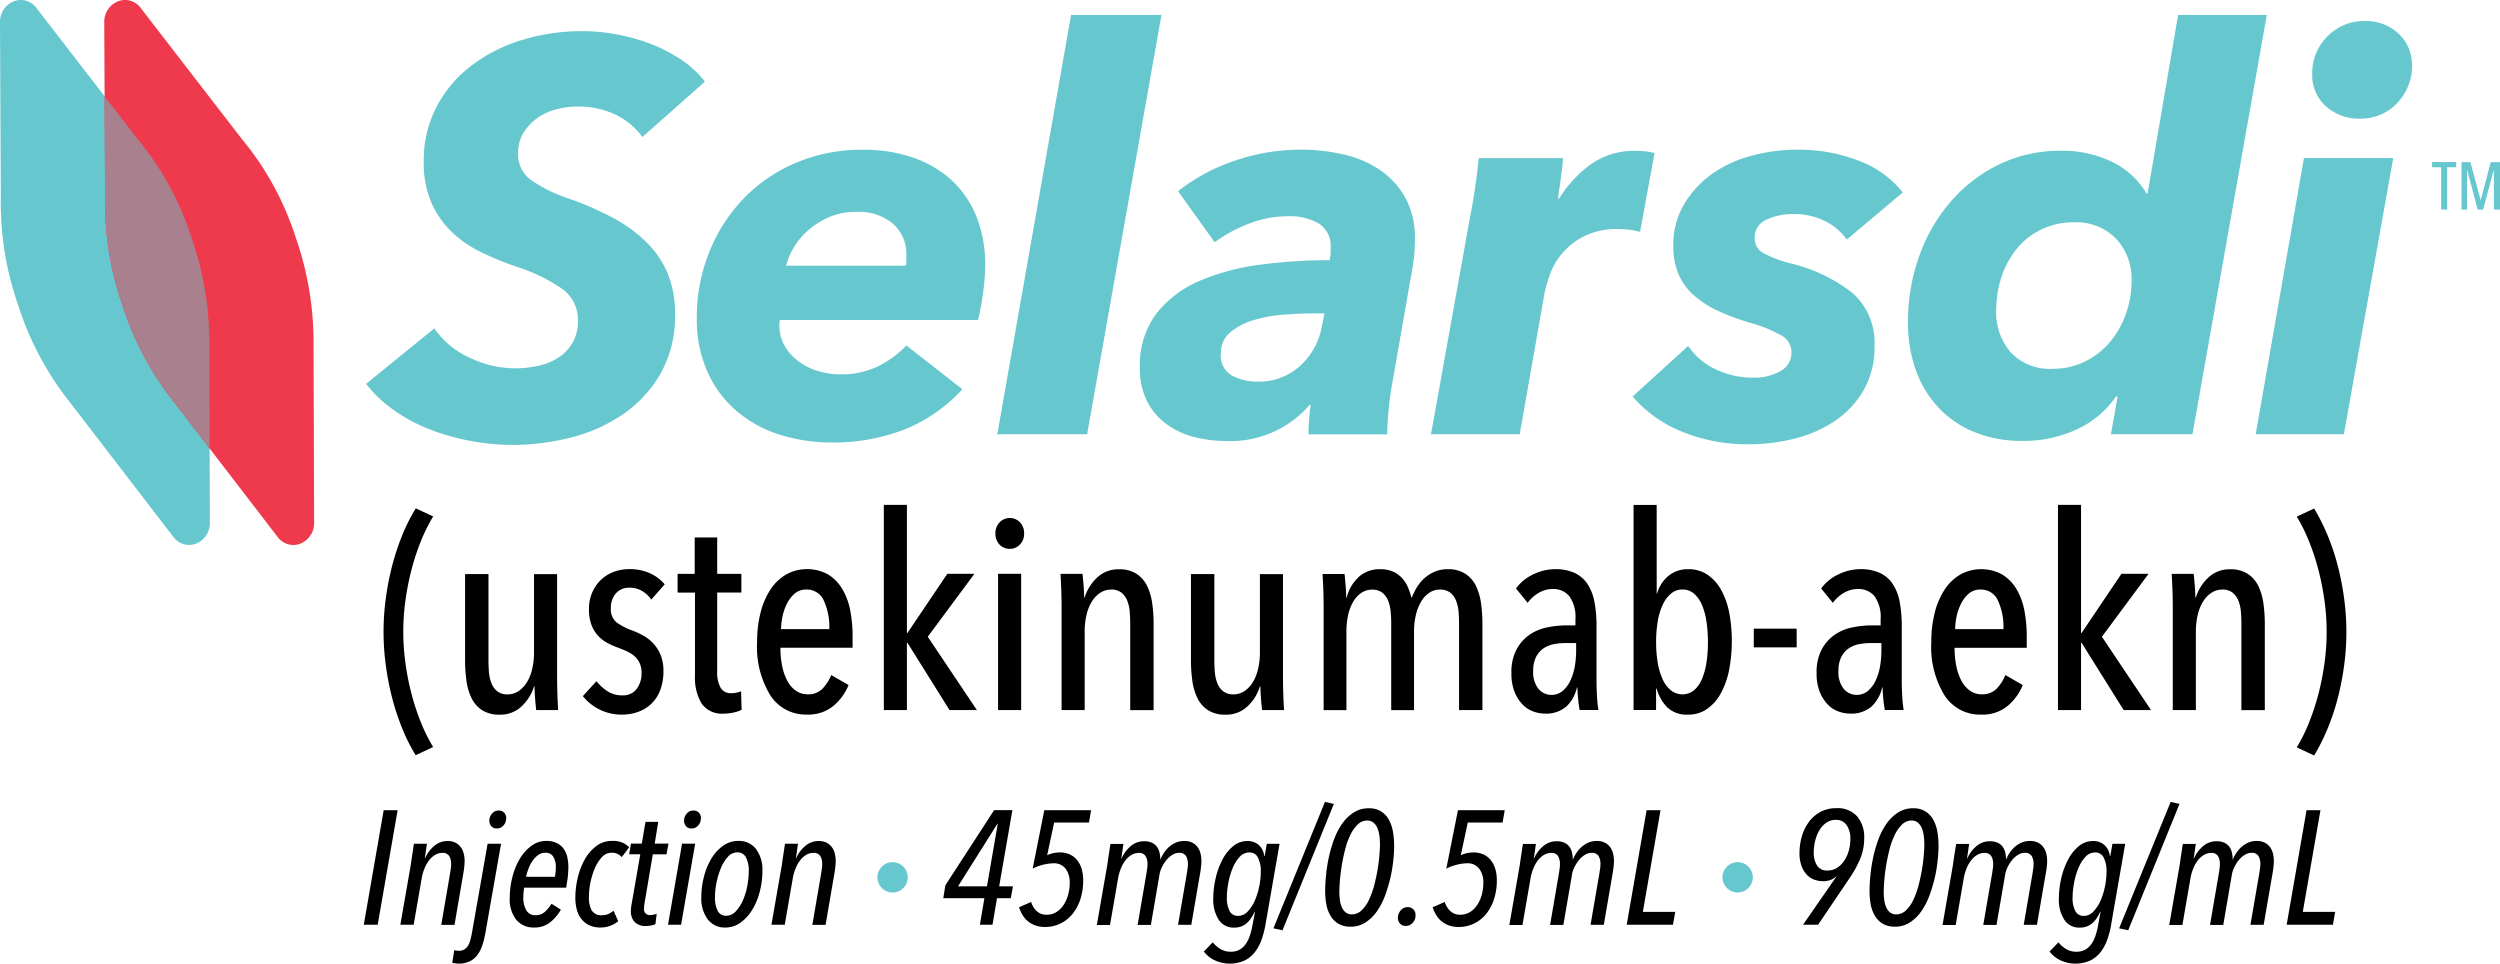 <svg xmlns="http://www.w3.org/2000/svg" width="271.758" height="104.747" viewBox="0 0 271.758 104.747">
  <g id="Selarsdi_Logo_TM_RGB" transform="translate(-18.01 -38.439)">
    <g id="Group_55777" data-name="Group 55777" transform="translate(18.01 38.439)">
      <path id="Path_74012" data-name="Path 74012" d="M40.783,83.124l-.026-8.145a34.649,34.649,0,0,0-1.967-10.814,31.969,31.969,0,0,0-5.833-10.623l-3.515-4.558h0l-7.469-9.678a2.113,2.113,0,0,0-2.488-.717,2.39,2.39,0,0,0-1.476,2.276l.057,12.027h0L18.1,59.8a33.845,33.845,0,0,0,1.869,11.769,33.3,33.3,0,0,0,4.909,9.652l4.563,5.936h0l7.417,9.652a2.12,2.12,0,0,0,2.488.717,2.4,2.4,0,0,0,1.476-2.276l-.036-12.135" transform="translate(-18.01 -38.439)" fill="#66c8ce"/>
      <path id="Path_74013" data-name="Path 74013" d="M62.743,83.124l-.026-8.145a34.649,34.649,0,0,0-1.967-10.814,31.969,31.969,0,0,0-5.833-10.623L51.4,48.985h0l-7.469-9.678a2.113,2.113,0,0,0-2.488-.717,2.39,2.39,0,0,0-1.476,2.276l.057,12.027h0l.031,6.912a33.845,33.845,0,0,0,1.869,11.769,33.3,33.3,0,0,0,4.909,9.652L51.4,87.161h0l7.417,9.652a2.12,2.12,0,0,0,2.488.717,2.4,2.4,0,0,0,1.476-2.276l-.036-12.135" transform="translate(-28.635 -38.439)" fill="#ee3a4c"/>
      <path id="Path_74014" data-name="Path 74014" d="M51.452,97.009l-.01-4.073h0l-.026-8.145A34.649,34.649,0,0,0,49.45,73.978a31.969,31.969,0,0,0-5.833-10.623L40.1,58.8h0l-.062-.077.021,3.985h0l.031,6.912A33.845,33.845,0,0,0,41.96,81.385a33.3,33.3,0,0,0,4.909,9.652l4.563,5.936h0l.026.031Z" transform="translate(-28.669 -48.251)" fill="#a9808d"/>
    </g>
    <g id="Group_55780" data-name="Group 55780" transform="translate(57.807 40.06)">
      <g id="Group_55778" data-name="Group 55778" transform="translate(0 0)">
        <path id="Path_74015" data-name="Path 74015" d="M125.146,56.515a7.818,7.818,0,0,0-3.014-2.472,9.455,9.455,0,0,0-4.042-.841,9.175,9.175,0,0,0-2.173.274,6.218,6.218,0,0,0-2.08.9,5.653,5.653,0,0,0-1.569,1.6,4.185,4.185,0,0,0-.635,2.354,3.378,3.378,0,0,0,1.414,2.865A15.391,15.391,0,0,0,117,63.158,33.853,33.853,0,0,1,121.94,65.3a15.606,15.606,0,0,1,3.675,2.684,10.382,10.382,0,0,1,2.292,3.407,11.236,11.236,0,0,1,.785,4.31,12.75,12.75,0,0,1-1.595,6.571,13.588,13.588,0,0,1-4.129,4.429,17.568,17.568,0,0,1-5.668,2.5,25.593,25.593,0,0,1-6.21.785,25.367,25.367,0,0,1-8.986-1.657,18,18,0,0,1-3.918-2.08,13.977,13.977,0,0,1-3.076-2.9l7.417-6.029a9.1,9.1,0,0,0,3.737,3.133,11.281,11.281,0,0,0,5,1.208,11.584,11.584,0,0,0,2.56-.274,6.436,6.436,0,0,0,2.2-.9,4.827,4.827,0,0,0,1.538-1.626,4.7,4.7,0,0,0,.573-2.38,4.114,4.114,0,0,0-1.807-3.525,18.83,18.83,0,0,0-4.821-2.323,33.691,33.691,0,0,1-3.949-1.626,12.276,12.276,0,0,1-3.2-2.23,10.085,10.085,0,0,1-2.168-3.164,10.909,10.909,0,0,1-.816-4.429,12.632,12.632,0,0,1,1.358-5.879,13.428,13.428,0,0,1,3.706-4.46,17.433,17.433,0,0,1,5.487-2.834,22.075,22.075,0,0,1,6.69-1,20.473,20.473,0,0,1,3.8.361,20.943,20.943,0,0,1,3.706,1.053,16.686,16.686,0,0,1,3.288,1.719,10.869,10.869,0,0,1,2.534,2.354l-6.813,6.029Z" transform="translate(-95.11 -43.244)" fill="#66c8ce"/>
        <path id="Path_74016" data-name="Path 74016" d="M173.788,88.485a2.175,2.175,0,0,0-.062.542,4.434,4.434,0,0,0,.573,2.261,5.476,5.476,0,0,0,1.507,1.688,6.805,6.805,0,0,0,2.111,1.053,8.224,8.224,0,0,0,2.441.361,9.126,9.126,0,0,0,4.042-.847,10.815,10.815,0,0,0,3.133-2.292l6.091,4.764a17.282,17.282,0,0,1-6.452,4.429,21.342,21.342,0,0,1-7.655,1.358,18.8,18.8,0,0,1-5.817-.872,13.39,13.39,0,0,1-4.671-2.591A12.071,12.071,0,0,1,165.9,94.09,13.9,13.9,0,0,1,164.75,88.3a19.023,19.023,0,0,1,1.358-7.206,18.011,18.011,0,0,1,3.737-5.817,17.191,17.191,0,0,1,5.7-3.887,18.361,18.361,0,0,1,7.293-1.414,16.422,16.422,0,0,1,5.394.847,11.932,11.932,0,0,1,4.191,2.441,10.819,10.819,0,0,1,2.715,3.949,14.271,14.271,0,0,1,.965,5.425,22.753,22.753,0,0,1-.212,2.741,26.248,26.248,0,0,1-.573,3.107H173.793Zm13.684-5.91a3,3,0,0,0,.062-.6v-.6a4.362,4.362,0,0,0-1.414-3.314,5.743,5.743,0,0,0-4.067-1.327,7.145,7.145,0,0,0-2.921.573,8.85,8.85,0,0,0-2.261,1.414,7.617,7.617,0,0,0-1.569,1.869,7.534,7.534,0,0,0-.846,1.987h13.023Z" transform="translate(-128.804 -55.321)" fill="#66c8ce"/>
        <path id="Path_74017" data-name="Path 74017" d="M228.04,87.168l8.016-45.578h9.828l-8.078,45.578Z" transform="translate(-159.426 -41.585)" fill="#66c8ce"/>
        <path id="Path_74018" data-name="Path 74018" d="M287.967,79.674c0,.563-.031,1.167-.088,1.807a17.712,17.712,0,0,1-.274,1.869l-2.049,11.7q-.3,1.572-.454,3.2c-.1,1.084-.15,1.972-.15,2.653h-8.558c0-.444.021-.955.062-1.538s.1-1.136.181-1.657h-.119a11.358,11.358,0,0,1-9.162,3.918,13.877,13.877,0,0,1-3.226-.392,8.856,8.856,0,0,1-3.014-1.327,7.086,7.086,0,0,1-2.2-2.472,7.745,7.745,0,0,1-.847-3.768,9.275,9.275,0,0,1,1.807-5.91,11.918,11.918,0,0,1,4.733-3.556,24.7,24.7,0,0,1,6.633-1.75,57.943,57.943,0,0,1,7.443-.48,3.968,3.968,0,0,0,.119-.847v-.542a2.847,2.847,0,0,0-1.234-2.56A6.291,6.291,0,0,0,274.1,77.2a11.676,11.676,0,0,0-4.129.785A15.143,15.143,0,0,0,266.2,80.03l-3.98-5.549a20.026,20.026,0,0,1,6.24-3.345,21.914,21.914,0,0,1,6.963-1.177,20.6,20.6,0,0,1,5,.573,11.263,11.263,0,0,1,3.949,1.781A8.77,8.77,0,0,1,287,75.328a9.152,9.152,0,0,1,.965,4.341ZM277.3,87.752q-1.812,0-3.675.15a14.48,14.48,0,0,0-3.345.635,6.856,6.856,0,0,0-2.441,1.327,2.812,2.812,0,0,0-.965,2.23,2.484,2.484,0,0,0,1.234,2.442,5.92,5.92,0,0,0,2.741.635,6.592,6.592,0,0,0,4.64-1.719,7.535,7.535,0,0,0,2.349-4.248l.3-1.445h-.841Z" transform="translate(-173.955 -55.311)" fill="#66c8ce"/>
        <path id="Path_74019" data-name="Path 74019" d="M333.3,75.392a13.2,13.2,0,0,1,3.469-3.737,8.1,8.1,0,0,1,4.852-1.445,10.373,10.373,0,0,1,1.115.062,4.834,4.834,0,0,1,.934.181L342.1,79.016a8.211,8.211,0,0,0-1.265-.243,11.251,11.251,0,0,0-1.146-.062,7.923,7.923,0,0,0-3.556.723,7.633,7.633,0,0,0-2.38,1.781,7.239,7.239,0,0,0-1.388,2.261,14.623,14.623,0,0,0-.635,2.111l-2.715,15.433H319.37l4.279-23.811q.24-1.146.511-2.952c.181-1.2.31-2.292.392-3.257h9.162c0,.2-.021.49-.062.872s-.093.785-.15,1.208-.119.847-.181,1.265-.108.774-.15,1.053h.119Z" transform="translate(-203.614 -55.432)" fill="#66c8ce"/>
        <path id="Path_74020" data-name="Path 74020" d="M367.9,91.309a7.258,7.258,0,0,0,3.045,2.56,9.185,9.185,0,0,0,3.887.872,5.773,5.773,0,0,0,3.1-.723,2.229,2.229,0,0,0,1.177-1.987,2.041,2.041,0,0,0-1.084-1.869,14.917,14.917,0,0,0-3.2-1.327,24.022,24.022,0,0,1-3.706-1.358,10.589,10.589,0,0,1-2.684-1.75,6.478,6.478,0,0,1-1.626-2.292,7.848,7.848,0,0,1-.542-3.045,8.656,8.656,0,0,1,1.115-4.4,10.8,10.8,0,0,1,2.952-3.288,13.129,13.129,0,0,1,4.31-2.049,19.207,19.207,0,0,1,5.182-.692,17.965,17.965,0,0,1,6.54,1.177,11.122,11.122,0,0,1,4.852,3.469l-6.091,5.126a6.431,6.431,0,0,0-2.323-1.987,7.452,7.452,0,0,0-3.525-.785,6.7,6.7,0,0,0-2.865.6,2.1,2.1,0,0,0-1.3,2.049,1.777,1.777,0,0,0,.965,1.6,12.532,12.532,0,0,0,2.952,1.115,17.621,17.621,0,0,1,6.664,3.164,7.2,7.2,0,0,1,2.442,5.879,9.241,9.241,0,0,1-1.177,4.733,10.068,10.068,0,0,1-3.076,3.314,13.715,13.715,0,0,1-4.341,1.93,19.69,19.69,0,0,1-4.976.635,18.8,18.8,0,0,1-7.417-1.388,14.006,14.006,0,0,1-5.306-3.8l6.029-5.487Z" transform="translate(-224.172 -55.311)" fill="#66c8ce"/>
        <path id="Path_74021" data-name="Path 74021" d="M449.185,41.585h9.647l-8.078,45.578h-8.863l.723-4.1h-.181a10.438,10.438,0,0,1-4.222,3.556,13.652,13.652,0,0,1-5.967,1.265,13.407,13.407,0,0,1-5.213-.965,11,11,0,0,1-3.918-2.684,11.758,11.758,0,0,1-2.442-4.067,15.243,15.243,0,0,1-.841-5.182,20.994,20.994,0,0,1,1.234-7.237,18.592,18.592,0,0,1,3.438-5.91,16.322,16.322,0,0,1,5.244-4.011,15.033,15.033,0,0,1,6.664-1.476,12.218,12.218,0,0,1,5.729,1.265,8.7,8.7,0,0,1,3.618,3.376h.119L449.19,41.58ZM429.41,73.717a6.652,6.652,0,0,0,1.569,4.522,5.8,5.8,0,0,0,4.64,1.807A7.715,7.715,0,0,0,439,79.291a8.339,8.339,0,0,0,2.715-2.08,9.717,9.717,0,0,0,1.781-3.076,10.682,10.682,0,0,0,.635-3.675,6.351,6.351,0,0,0-1.688-4.553,6.014,6.014,0,0,0-4.584-1.781,7.976,7.976,0,0,0-3.494.754,7.818,7.818,0,0,0-2.653,2.049,9.579,9.579,0,0,0-1.688,3.045,11.369,11.369,0,0,0-.6,3.737Z" transform="translate(-252.22 -41.58)" fill="#66c8ce"/>
        <path id="Path_74022" data-name="Path 74022" d="M493.05,87.787l5.244-30.02H508l-5.363,30.02Zm17-40.091a5.739,5.739,0,0,1-.423,2.23,5.943,5.943,0,0,1-1.177,1.838,5.263,5.263,0,0,1-1.781,1.265,5.5,5.5,0,0,1-2.23.454,5.361,5.361,0,0,1-3.768-1.358,4.492,4.492,0,0,1-1.476-3.469,5.607,5.607,0,0,1,1.657-4.129,5.533,5.533,0,0,1,4.068-1.657,5.09,5.09,0,0,1,3.675,1.388,4.564,4.564,0,0,1,1.445,3.438Z" transform="translate(-287.646 -42.204)" fill="#66c8ce"/>
      </g>
      <g id="Group_55779" data-name="Group 55779" transform="translate(224.58 15.996)">
        <path id="Path_74023" data-name="Path 74023" d="M531.841,73.133v4.6h-.656v-4.6H530.2V72.57h2.622v.563h-.986Z" transform="translate(-530.2 -72.57)" fill="#66c8ce"/>
        <path id="Path_74024" data-name="Path 74024" d="M539.91,77.742V73.468h-.021l-1.151,4.274h-.588l-1.135-4.274h-.021v4.274h-.6V72.58h.965l1.1,4.1h.031l1.079-4.1h1.006v5.162h-.656Z" transform="translate(-533.195 -72.575)" fill="#66c8ce"/>
      </g>
    </g>
    <g id="Group_55785" data-name="Group 55785" transform="translate(57.554 93.319)">
      <g id="Group_55781" data-name="Group 55781" transform="translate(2.147 0)">
        <path id="Path_74025" data-name="Path 74025" d="M102.285,172.341a19.081,19.081,0,0,1-1.5-2.994,26.23,26.23,0,0,1-1.089-3.334,29.319,29.319,0,0,1-.676-3.525,26.983,26.983,0,0,1,0-7.144,29.518,29.518,0,0,1,.676-3.525,27.074,27.074,0,0,1,1.089-3.335,20.014,20.014,0,0,1,1.5-2.994l1.889.883a18.931,18.931,0,0,0-1.373,2.787,25.123,25.123,0,0,0-1.017,3.143,29.382,29.382,0,0,0-.635,3.3,24.693,24.693,0,0,0,0,6.607,28.063,28.063,0,0,0,.635,3.3,25.4,25.4,0,0,0,1.017,3.143,18.926,18.926,0,0,0,1.373,2.787l-1.889.883Z" transform="translate(-98.78 -145.113)"/>
        <path id="Path_74026" data-name="Path 74026" d="M118.495,159.34v9.441c0,.413.021.836.057,1.27a4.175,4.175,0,0,0,.279,1.182,2.064,2.064,0,0,0,.635.857,1.763,1.763,0,0,0,1.12.325,2.1,2.1,0,0,0,1.151-.341,2.969,2.969,0,0,0,.914-.945,4.786,4.786,0,0,0,.588-1.445,7.659,7.659,0,0,0,.206-1.843v-8.5h2.509v11.062c0,.588.01,1.223.031,1.894s.046,1.28.088,1.822h-2.39c-.057-.49-.1-.981-.134-1.476s-.046-.857-.046-1.089h-.057a4.92,4.92,0,0,1-1.373,2.183,3.333,3.333,0,0,1-2.343.883,3.43,3.43,0,0,1-1.946-.5,3.29,3.29,0,0,1-1.136-1.311,6.3,6.3,0,0,1-.547-1.879,15.649,15.649,0,0,1-.15-2.152v-9.441h2.54Z" transform="translate(-107.087 -151.814)"/>
        <path id="Path_74027" data-name="Path 74027" d="M148.193,161.609a3.267,3.267,0,0,0-.986-.929,2.68,2.68,0,0,0-1.43-.366,1.877,1.877,0,0,0-1.414.6,2.323,2.323,0,0,0-.563,1.636,1.83,1.83,0,0,0,.573,1.5,6.318,6.318,0,0,0,1.755.914,10.067,10.067,0,0,1,1.223.573,4.288,4.288,0,0,1,1.089.872,4.187,4.187,0,0,1,.779,1.254,4.563,4.563,0,0,1,.294,1.724,5.616,5.616,0,0,1-.341,2.034A3.936,3.936,0,0,1,146.8,173.8a5.1,5.1,0,0,1-1.8.31,5.315,5.315,0,0,1-2.421-.547,5.4,5.4,0,0,1-1.827-1.461l1.476-1.621a5.362,5.362,0,0,0,1.182,1.079,2.947,2.947,0,0,0,1.683.459,1.823,1.823,0,0,0,1.492-.676,2.757,2.757,0,0,0,.547-1.77,2.473,2.473,0,0,0-.206-1.063,2.273,2.273,0,0,0-.563-.754,3.494,3.494,0,0,0-.841-.532c-.325-.15-.676-.289-1.048-.428a8.759,8.759,0,0,1-1.1-.5,3.734,3.734,0,0,1-.986-.779,3.676,3.676,0,0,1-.707-1.182,4.791,4.791,0,0,1-.263-1.7,4.386,4.386,0,0,1,.341-1.77,4.247,4.247,0,0,1,.929-1.373,4.091,4.091,0,0,1,1.389-.883,4.672,4.672,0,0,1,1.709-.31,5.283,5.283,0,0,1,2.287.459,4.629,4.629,0,0,1,1.579,1.192L148.2,161.6Z" transform="translate(-119.086 -151.311)"/>
        <path id="Path_74028" data-name="Path 74028" d="M166.816,170.656a4.973,4.973,0,0,1-1.063.119,2.7,2.7,0,0,1-2.431-1.089,5.482,5.482,0,0,1-.723-3.04v-9.028H160.71v-2.034h1.858V151.63h2.447v3.954h2.627v2.034h-2.627v8.5a3.5,3.5,0,0,0,.382,1.868,1.29,1.29,0,0,0,1.151.573,2.793,2.793,0,0,0,.563-.062,2.951,2.951,0,0,0,.5-.145l.057,2.008a3.227,3.227,0,0,1-.857.294Z" transform="translate(-128.744 -148.084)"/>
        <path id="Path_74029" data-name="Path 74029" d="M179.994,166.868a9.618,9.618,0,0,0,.191,1.987,5.828,5.828,0,0,0,.563,1.6,3.046,3.046,0,0,0,.929,1.068,2.219,2.219,0,0,0,1.3.387,2.111,2.111,0,0,0,1.595-.619,4.763,4.763,0,0,0,.945-1.476L187.4,170.9a5.8,5.8,0,0,1-1.7,2.312,4.3,4.3,0,0,1-2.818.9,4.576,4.576,0,0,1-3.98-2.08,10.037,10.037,0,0,1-1.445-5.8,12.842,12.842,0,0,1,.382-3.231,8.141,8.141,0,0,1,1.089-2.509,5.152,5.152,0,0,1,1.709-1.621,4.735,4.735,0,0,1,4.516,0,4.583,4.583,0,0,1,1.548,1.564,7.162,7.162,0,0,1,.872,2.328,14.519,14.519,0,0,1,.263,2.875v1.208h-7.846Zm5.311-2.039a6.881,6.881,0,0,0-.6-3.118,2,2,0,0,0-1.9-1.187,1.873,1.873,0,0,0-1.285.454,3.512,3.512,0,0,0-.841,1.115,5.618,5.618,0,0,0-.47,1.4,7.042,7.042,0,0,0-.15,1.332H185.3Z" transform="translate(-136.848 -151.316)"/>
        <path id="Path_74030" data-name="Path 74030" d="M211.279,167.069l-4.573-7.314h-.057v7.314H204.14v-22.3h2.509v13.921h.057l4.336-6.431h2.947l-5.074,6.844,5.337,7.965h-2.978Z" transform="translate(-149.756 -144.765)"/>
        <path id="Path_74031" data-name="Path 74031" d="M230.758,149.2a1.667,1.667,0,0,1-.459,1.208,1.483,1.483,0,0,1-1.1.47,1.5,1.5,0,0,1-1.12-.47,1.7,1.7,0,0,1-.444-1.208,1.671,1.671,0,0,1,.444-1.192,1.535,1.535,0,0,1,2.24,0A1.715,1.715,0,0,1,230.758,149.2Zm-2.834,19.2V153.59h2.509V168.4Z" transform="translate(-161.122 -146.095)"/>
        <path id="Path_74032" data-name="Path 74032" d="M248.927,173.624v-9.461c0-.413-.021-.836-.057-1.27a4.175,4.175,0,0,0-.279-1.182,2.065,2.065,0,0,0-.635-.857,1.763,1.763,0,0,0-1.12-.325,2.1,2.1,0,0,0-1.151.341,2.968,2.968,0,0,0-.914.945,4.688,4.688,0,0,0-.588,1.45,7.673,7.673,0,0,0-.206,1.848v8.517h-2.509V162.568q0-.883-.031-1.9c-.021-.676-.052-1.29-.088-1.843h2.39c.057.49.1.986.134,1.476s.046.857.046,1.089h.057a4.92,4.92,0,0,1,1.373-2.183,3.333,3.333,0,0,1,2.343-.883,3.406,3.406,0,0,1,1.93.5,3.332,3.332,0,0,1,1.151,1.327,6.42,6.42,0,0,1,.547,1.889,15.648,15.648,0,0,1,.15,2.152v9.441h-2.534Z" transform="translate(-167.76 -151.321)"/>
        <path id="Path_74033" data-name="Path 74033" d="M271.365,159.34v9.441c0,.413.021.836.057,1.27a4.176,4.176,0,0,0,.279,1.182,2.065,2.065,0,0,0,.635.857,1.763,1.763,0,0,0,1.12.325,2.1,2.1,0,0,0,1.151-.341,2.969,2.969,0,0,0,.914-.945,4.786,4.786,0,0,0,.588-1.445,7.657,7.657,0,0,0,.207-1.843v-8.5h2.508v11.062c0,.588.01,1.223.031,1.894s.046,1.28.088,1.822h-2.39c-.057-.49-.1-.981-.134-1.476s-.046-.857-.046-1.089h-.057a4.921,4.921,0,0,1-1.373,2.183,3.333,3.333,0,0,1-2.343.883,3.43,3.43,0,0,1-1.946-.5,3.29,3.29,0,0,1-1.136-1.311,6.3,6.3,0,0,1-.547-1.879,15.649,15.649,0,0,1-.15-2.152v-9.441h2.54Z" transform="translate(-181.051 -151.814)"/>
        <path id="Path_74034" data-name="Path 74034" d="M300.422,159.2a3.346,3.346,0,0,1,2.405-.883,3.292,3.292,0,0,1,1.373.263,3.041,3.041,0,0,1,.97.692,3.351,3.351,0,0,1,.635.976,7.727,7.727,0,0,1,.382,1.136h.057a7.435,7.435,0,0,1,.532-1.079,4.322,4.322,0,0,1,.81-.986,4.132,4.132,0,0,1,1.12-.723,3.516,3.516,0,0,1,1.43-.279,3.406,3.406,0,0,1,1.931.5,3.332,3.332,0,0,1,1.151,1.327,6.423,6.423,0,0,1,.547,1.889,15.648,15.648,0,0,1,.15,2.152v9.441h-2.54v-9.461c0-.413-.021-.836-.057-1.27a4.174,4.174,0,0,0-.279-1.182,2.065,2.065,0,0,0-.635-.857,1.773,1.773,0,0,0-1.12-.325,2.023,2.023,0,0,0-1.136.341,2.886,2.886,0,0,0-.883.945,5.1,5.1,0,0,0-.578,1.45,7.676,7.676,0,0,0-.206,1.848v8.517H304v-9.461q0-.619-.062-1.27a4.175,4.175,0,0,0-.279-1.182,2.066,2.066,0,0,0-.635-.857,1.764,1.764,0,0,0-1.12-.325,2.023,2.023,0,0,0-1.135.341,2.885,2.885,0,0,0-.883.945,4.806,4.806,0,0,0-.563,1.45,8.26,8.26,0,0,0-.191,1.848v8.517h-2.478V162.578q0-.883-.031-1.9c-.021-.676-.052-1.29-.088-1.843h2.39c.057.49.1.986.134,1.476s.046.857.046,1.089h.057a4.421,4.421,0,0,1,1.254-2.183Z" transform="translate(-194.462 -151.321)"/>
        <path id="Path_74035" data-name="Path 74035" d="M343.722,173.615c-.077-.454-.139-.9-.175-1.358s-.062-.816-.062-1.089h-.057a3.963,3.963,0,0,1-1.167,2.08,3.357,3.357,0,0,1-2.318.754,3.65,3.65,0,0,1-1.27-.237,3.046,3.046,0,0,1-1.166-.769,4.214,4.214,0,0,1-.857-1.358,5.351,5.351,0,0,1-.341-2.034,5.29,5.29,0,0,1,.573-2.612,4.563,4.563,0,0,1,1.445-1.595,5.248,5.248,0,0,1,1.93-.779,10.537,10.537,0,0,1,2.034-.206h.976v-.65a3.869,3.869,0,0,0-.666-2.524,2.222,2.222,0,0,0-1.786-.779,3,3,0,0,0-1.533.413,3.983,3.983,0,0,0-1.208,1.089l-1.27-1.564a4.917,4.917,0,0,1,1.915-1.548,5.475,5.475,0,0,1,2.328-.547,4.976,4.976,0,0,1,2.137.413,3.376,3.376,0,0,1,1.4,1.208,5.3,5.3,0,0,1,.754,1.961,14.067,14.067,0,0,1,.222,2.643v5.988c0,.511.021,1.069.057,1.667a13.145,13.145,0,0,0,.15,1.43H343.7Zm-.387-7.283h-1.089a7.242,7.242,0,0,0-1.311.119,2.945,2.945,0,0,0-1.136.459,2.5,2.5,0,0,0-.81.929,3.212,3.212,0,0,0-.31,1.5,2.863,2.863,0,0,0,.589,1.992,1.805,1.805,0,0,0,1.358.635,1.852,1.852,0,0,0,1.285-.459,3.409,3.409,0,0,0,.841-1.167,6.134,6.134,0,0,0,.459-1.548,10.35,10.35,0,0,0,.134-1.605v-.857Z" transform="translate(-213.704 -151.311)"/>
        <path id="Path_74036" data-name="Path 74036" d="M362.035,144.765h2.509v9.616h.057a3.725,3.725,0,0,1,1.208-1.889,3.3,3.3,0,0,1,2.183-.738,3.648,3.648,0,0,1,2.034.573,4.73,4.73,0,0,1,1.492,1.621,8.239,8.239,0,0,1,.9,2.478,16.809,16.809,0,0,1-.015,6.344,8.8,8.8,0,0,1-.914,2.524,4.89,4.89,0,0,1-1.492,1.667,3.475,3.475,0,0,1-2.008.6,3.073,3.073,0,0,1-2.318-.81,4.8,4.8,0,0,1-1.136-2.023h-.057v2.328H362.03v-22.3Zm2.447,14.912a13.132,13.132,0,0,0,.175,2.235,7.158,7.158,0,0,0,.532,1.8,3.336,3.336,0,0,0,.9,1.208,2.012,2.012,0,0,0,2.508,0,3.322,3.322,0,0,0,.857-1.208,7.186,7.186,0,0,0,.5-1.8,14.348,14.348,0,0,0,.16-2.235,15.331,15.331,0,0,0-.16-2.25,7.191,7.191,0,0,0-.5-1.812,3.321,3.321,0,0,0-.857-1.208,1.872,1.872,0,0,0-1.254-.444,1.851,1.851,0,0,0-1.239.444,3.458,3.458,0,0,0-.9,1.208,6.943,6.943,0,0,0-.547,1.812A13.406,13.406,0,0,0,364.482,159.677Z" transform="translate(-226.148 -144.76)"/>
        <path id="Path_74037" data-name="Path 74037" d="M387.35,172.864V170.83h4.661v2.034Z" transform="translate(-238.399 -157.373)"/>
        <path id="Path_74038" data-name="Path 74038" d="M408,173.615c-.077-.454-.139-.9-.176-1.358s-.062-.816-.062-1.089h-.057a3.964,3.964,0,0,1-1.167,2.08,3.357,3.357,0,0,1-2.318.754,3.649,3.649,0,0,1-1.27-.237,3.047,3.047,0,0,1-1.167-.769,4.216,4.216,0,0,1-.857-1.358,5.354,5.354,0,0,1-.341-2.034,5.292,5.292,0,0,1,.573-2.612,4.565,4.565,0,0,1,1.445-1.595,5.248,5.248,0,0,1,1.93-.779,10.537,10.537,0,0,1,2.034-.206h.976v-.65a3.868,3.868,0,0,0-.666-2.524,2.222,2.222,0,0,0-1.786-.779,3,3,0,0,0-1.533.413,3.985,3.985,0,0,0-1.208,1.089l-1.27-1.564A4.916,4.916,0,0,1,403,158.847a5.475,5.475,0,0,1,2.328-.547,4.977,4.977,0,0,1,2.137.413,3.377,3.377,0,0,1,1.4,1.208,5.3,5.3,0,0,1,.754,1.961,14.084,14.084,0,0,1,.222,2.643v5.988c0,.511.021,1.069.057,1.667a13.178,13.178,0,0,0,.15,1.43h-2.065Zm-.382-7.283h-1.089a7.241,7.241,0,0,0-1.311.119,2.946,2.946,0,0,0-1.136.459,2.5,2.5,0,0,0-.81.929,3.213,3.213,0,0,0-.31,1.5,2.863,2.863,0,0,0,.589,1.992,1.806,1.806,0,0,0,1.358.635,1.852,1.852,0,0,0,1.285-.459,3.409,3.409,0,0,0,.841-1.167,6.139,6.139,0,0,0,.459-1.548,10.365,10.365,0,0,0,.134-1.605v-.857Z" transform="translate(-244.805 -151.311)"/>
        <path id="Path_74039" data-name="Path 74039" d="M427.264,166.868a9.624,9.624,0,0,0,.191,1.987,5.829,5.829,0,0,0,.563,1.6,3.047,3.047,0,0,0,.929,1.068,2.219,2.219,0,0,0,1.3.387,2.111,2.111,0,0,0,1.595-.619,4.763,4.763,0,0,0,.945-1.476l1.889,1.089a5.8,5.8,0,0,1-1.7,2.312,4.3,4.3,0,0,1-2.818.9,4.576,4.576,0,0,1-3.98-2.08,10.037,10.037,0,0,1-1.445-5.8,12.844,12.844,0,0,1,.382-3.231A8.141,8.141,0,0,1,426.2,160.5a5.15,5.15,0,0,1,1.708-1.621,4.735,4.735,0,0,1,4.516,0,4.584,4.584,0,0,1,1.549,1.564,7.164,7.164,0,0,1,.872,2.328,14.9,14.9,0,0,1,.263,2.875v1.208h-7.846Zm5.311-2.039a6.88,6.88,0,0,0-.6-3.118,2,2,0,0,0-1.9-1.187,1.873,1.873,0,0,0-1.285.454,3.512,3.512,0,0,0-.841,1.115,5.846,5.846,0,0,0-.475,1.4,7.043,7.043,0,0,0-.15,1.332h5.249Z" transform="translate(-256.485 -151.316)"/>
        <path id="Path_74040" data-name="Path 74040" d="M458.549,167.069l-4.573-7.314h-.057v7.314H451.41v-22.3h2.509v13.921h.057l4.336-6.431h2.947l-5.074,6.844,5.337,7.965h-2.978Z" transform="translate(-269.393 -144.765)"/>
        <path id="Path_74041" data-name="Path 74041" d="M482.937,173.624v-9.461c0-.413-.021-.836-.057-1.27a4.175,4.175,0,0,0-.279-1.182,2.111,2.111,0,0,0-.635-.857,1.763,1.763,0,0,0-1.12-.325,2.1,2.1,0,0,0-1.151.341,2.966,2.966,0,0,0-.913.945,4.688,4.688,0,0,0-.589,1.45,7.945,7.945,0,0,0-.206,1.848v8.517h-2.509V162.568q0-.883-.031-1.9c-.021-.676-.052-1.29-.088-1.843h2.39c.057.49.1.986.134,1.476s.047.857.047,1.089h.057a4.921,4.921,0,0,1,1.373-2.183,3.334,3.334,0,0,1,2.344-.883,3.405,3.405,0,0,1,1.93.5,3.33,3.33,0,0,1,1.151,1.327,6.418,6.418,0,0,1,.547,1.889,15.648,15.648,0,0,1,.15,2.152v9.441h-2.534Z" transform="translate(-280.981 -151.321)"/>
        <path id="Path_74042" data-name="Path 74042" d="M503.073,168.681a25.14,25.14,0,0,0,1.017-3.143,29.16,29.16,0,0,0,.635-3.3,24.7,24.7,0,0,0,0-6.607,29.381,29.381,0,0,0-.635-3.3,25.7,25.7,0,0,0-1.017-3.143,18.687,18.687,0,0,0-1.373-2.787l1.889-.883a22.8,22.8,0,0,1,1.492,2.994,24.737,24.737,0,0,1,1.1,3.334,29.519,29.519,0,0,1,.676,3.525,27.85,27.85,0,0,1,.237,3.572,27,27,0,0,1-.237,3.572,30.6,30.6,0,0,1-.676,3.525,25.489,25.489,0,0,1-1.1,3.334,22.8,22.8,0,0,1-1.492,2.994l-1.889-.883a18.936,18.936,0,0,0,1.373-2.787Z" transform="translate(-293.725 -145.123)"/>
      </g>
      <circle id="Ellipse_95" data-name="Ellipse 95" cx="1.652" cy="1.652" r="1.652" transform="translate(55.829 38.837)" fill="#66c8ce"/>
      <circle id="Ellipse_96" data-name="Ellipse 96" cx="1.652" cy="1.652" r="1.652" transform="translate(147.692 38.837)" fill="#66c8ce"/>
      <g id="Group_55782" data-name="Group 55782" transform="translate(0 33.19)">
        <path id="Path_74043" data-name="Path 74043" d="M96.132,221.515H94.62l2.163-12.455H98.3Z" transform="translate(-94.62 -209.06)"/>
        <path id="Path_74044" data-name="Path 74044" d="M103.745,224.655H102.32l1.146-6.581c.01-.093.031-.248.062-.459s.062-.434.1-.666.072-.459.1-.666.057-.356.072-.439h1.409c-.026.165-.057.4-.1.7s-.088.588-.134.872h.036a3.619,3.619,0,0,1,.986-1.327,2.2,2.2,0,0,1,1.461-.537,1.819,1.819,0,0,1,.862.186,1.691,1.691,0,0,1,.573.485,1.943,1.943,0,0,1,.315.686,3.377,3.377,0,0,1,.1.79,5.9,5.9,0,0,1-.036.614c-.026.248-.057.485-.1.723l-.965,5.631h-1.44l.965-5.631c.026-.165.046-.33.072-.49a3.18,3.18,0,0,0,.036-.49,1.7,1.7,0,0,0-.2-.862.821.821,0,0,0-.785-.351,1.482,1.482,0,0,0-.748.212,2.283,2.283,0,0,0-.65.578,3.642,3.642,0,0,0-.5.872,5.051,5.051,0,0,0-.315,1.1l-.877,5.069Z" transform="translate(-98.345 -212.2)"/>
        <path id="Path_74045" data-name="Path 74045" d="M116.816,222.638a7.778,7.778,0,0,1-.336,1.265,3.476,3.476,0,0,1-.547,1,2.3,2.3,0,0,1-.816.64,2.758,2.758,0,0,1-1.172.227,3.244,3.244,0,0,1-.687-.088l.212-1.373a1.982,1.982,0,0,0,.263.052,2.274,2.274,0,0,0,.248.016,1.107,1.107,0,0,0,.588-.15,1.287,1.287,0,0,0,.4-.4,2.347,2.347,0,0,0,.248-.588c.057-.222.114-.459.16-.7l1.724-9.8h1.461l-1.739,9.905Zm2.3-12.667a1.151,1.151,0,0,1-.289.785.942.942,0,0,1-.728.325.73.73,0,0,1-.6-.253.9.9,0,0,1-.212-.588,1.16,1.16,0,0,1,.284-.764.9.9,0,0,1,.723-.346.79.79,0,0,1,.609.237.875.875,0,0,1,.222.609Z" transform="translate(-103.639 -209.094)"/>
        <path id="Path_74046" data-name="Path 74046" d="M131.729,218.4c0,.119,0,.243-.01.372s-.015.279-.026.449-.036.367-.072.588-.077.49-.124.81h-4.573c-.026.176-.046.351-.062.521s-.026.336-.026.5a2.8,2.8,0,0,0,.315,1.425,1.1,1.1,0,0,0,1.022.547,1.458,1.458,0,0,0,1.012-.372,3.735,3.735,0,0,0,.712-.878l1.022.65a4.817,4.817,0,0,1-1.187,1.389,2.713,2.713,0,0,1-1.714.547,2.424,2.424,0,0,1-1.946-.836,3.574,3.574,0,0,1-.712-2.385,9.045,9.045,0,0,1,.284-2.245,7.31,7.31,0,0,1,.8-1.987,4.715,4.715,0,0,1,1.259-1.414,2.7,2.7,0,0,1,1.636-.547,2.594,2.594,0,0,1,1.089.212,1.963,1.963,0,0,1,.748.588,2.478,2.478,0,0,1,.423.9,4.784,4.784,0,0,1,.134,1.161Zm-1.357.036a2.206,2.206,0,0,0-.274-1.177.948.948,0,0,0-.872-.439,1.3,1.3,0,0,0-.81.274,2.714,2.714,0,0,0-.614.666,3.872,3.872,0,0,0-.428.852,5.025,5.025,0,0,0-.237.826h3.133a5.529,5.529,0,0,0,.1-1Z" transform="translate(-109.493 -212.195)"/>
        <path id="Path_74047" data-name="Path 74047" d="M144.223,217.29a1.738,1.738,0,0,0-.428-.336,1.464,1.464,0,0,0-.7-.139,1.382,1.382,0,0,0-1.027.475,4.152,4.152,0,0,0-.764,1.2,7.584,7.584,0,0,0-.485,1.564,7.99,7.99,0,0,0-.165,1.585,2.9,2.9,0,0,0,.3,1.44,1.2,1.2,0,0,0,1.146.527,1.608,1.608,0,0,0,.64-.124,2.551,2.551,0,0,0,.588-.366l.511,1.141a3.023,3.023,0,0,1-1.915.686,2.811,2.811,0,0,1-1.234-.248,2.44,2.44,0,0,1-.852-.676,2.744,2.744,0,0,1-.5-1.022,4.984,4.984,0,0,1-.16-1.275,9.48,9.48,0,0,1,.263-2.2,7.45,7.45,0,0,1,.774-2,4.671,4.671,0,0,1,1.249-1.44,2.753,2.753,0,0,1,1.708-.552,2.572,2.572,0,0,1,1.2.222,2.9,2.9,0,0,1,.661.465l-.81,1.074Z" transform="translate(-116.18 -212.19)"/>
        <path id="Path_74048" data-name="Path 74048" d="M154.552,215.055h-1.476l-.878,5.172a2.885,2.885,0,0,0-.052.351c-.01.119-.015.222-.015.315a.618.618,0,0,0,.7.759,1.659,1.659,0,0,0,.341-.041,2.216,2.216,0,0,0,.325-.1l-.139,1.141a2.845,2.845,0,0,1-.49.139,2.523,2.523,0,0,1-.511.052,1.635,1.635,0,0,1-1.265-.439,1.679,1.679,0,0,1-.4-1.177,3.879,3.879,0,0,1,.072-.723l.95-5.456H150.5l.2-1.161h1.177l.4-2.359h1.388l-.387,2.359h1.5l-.212,1.161Z" transform="translate(-121.656 -210.255)"/>
        <path id="Path_74049" data-name="Path 74049" d="M160.115,221.549H158.69l1.528-8.816h1.425l-1.533,8.816Zm2.147-11.578a1.151,1.151,0,0,1-.289.785.942.942,0,0,1-.728.325.73.73,0,0,1-.6-.253.905.905,0,0,1-.212-.588,1.16,1.16,0,0,1,.284-.764.9.9,0,0,1,.723-.346.789.789,0,0,1,.609.237.852.852,0,0,1,.222.609Z" transform="translate(-125.619 -209.094)"/>
        <path id="Path_74050" data-name="Path 74050" d="M172.348,218.787a8.9,8.9,0,0,1-.284,2.235,7.159,7.159,0,0,1-.81,1.977,4.809,4.809,0,0,1-1.275,1.409,2.8,2.8,0,0,1-1.662.537,2.289,2.289,0,0,1-1.91-.888,3.766,3.766,0,0,1-.7-2.385,8.866,8.866,0,0,1,.284-2.245,7.258,7.258,0,0,1,.81-1.972,4.642,4.642,0,0,1,1.275-1.4,2.827,2.827,0,0,1,1.662-.526,2.309,2.309,0,0,1,1.91.877,3.725,3.725,0,0,1,.7,2.374Zm-1.481.052a3.188,3.188,0,0,0-.3-1.5,1,1,0,0,0-.95-.563,1.364,1.364,0,0,0-1.027.49,4.242,4.242,0,0,0-.759,1.234,8.275,8.275,0,0,0-.475,1.59,8.052,8.052,0,0,0-.165,1.574,3.148,3.148,0,0,0,.289,1.45.984.984,0,0,0,.939.552,1.387,1.387,0,0,0,1.038-.485,4.161,4.161,0,0,0,.774-1.2,6.993,6.993,0,0,0,.475-1.564,8.819,8.819,0,0,0,.16-1.585Z" transform="translate(-129.016 -212.19)"/>
        <path id="Path_74051" data-name="Path 74051" d="M181.895,224.655H180.47l1.146-6.581c.01-.093.031-.248.062-.459s.062-.434.1-.666.072-.459.1-.666.057-.356.072-.439h1.409c-.026.165-.057.4-.1.7s-.088.588-.134.872h.036a3.62,3.62,0,0,1,.986-1.327,2.2,2.2,0,0,1,1.461-.537,1.819,1.819,0,0,1,.862.186,1.691,1.691,0,0,1,.573.485,1.943,1.943,0,0,1,.315.686,3.377,3.377,0,0,1,.1.79,5.9,5.9,0,0,1-.036.614c-.026.248-.057.485-.1.723l-.965,5.631h-1.44l.965-5.631c.026-.165.046-.33.072-.49a3.182,3.182,0,0,0,.036-.49,1.7,1.7,0,0,0-.2-.862.821.821,0,0,0-.785-.351,1.482,1.482,0,0,0-.748.212,2.283,2.283,0,0,0-.65.578,3.642,3.642,0,0,0-.5.872,5.055,5.055,0,0,0-.315,1.1l-.878,5.069Z" transform="translate(-136.157 -212.2)"/>
      </g>
      <g id="Group_55783" data-name="Group 55783" transform="translate(62.993 32.292)">
        <path id="Path_74052" data-name="Path 74052" d="M224,218.625h-1.5l-.49,2.885H220.64l.49-2.885h-4.47l.227-1.409,5.3-8.166h1.987l-1.44,8.285h1.5L224,218.62Zm-1.445-8.114-4.295,6.824h3.149l1.177-6.824h-.036Z" transform="translate(-216.66 -208.157)"/>
        <path id="Path_74053" data-name="Path 74053" d="M240.208,210.4h-3.784l-.759,3.551a3.351,3.351,0,0,1,.676-.222,3.083,3.083,0,0,1,.676-.077,2.644,2.644,0,0,1,1.13.227,2.212,2.212,0,0,1,.8.64,2.8,2.8,0,0,1,.48.97,4.4,4.4,0,0,1,.155,1.187,6.573,6.573,0,0,1-.3,2.039,4.994,4.994,0,0,1-.852,1.61,3.8,3.8,0,0,1-3.009,1.43,2.965,2.965,0,0,1-1.063-.175,2.891,2.891,0,0,1-.81-.465,2.723,2.723,0,0,1-.573-.686,4.617,4.617,0,0,1-.372-.816l1.321-.578a2.234,2.234,0,0,0,.609,1,1.515,1.515,0,0,0,1.084.387,1.952,1.952,0,0,0,1.038-.279,2.569,2.569,0,0,0,.785-.764,3.83,3.83,0,0,0,.5-1.11,4.759,4.759,0,0,0,.176-1.311,2.464,2.464,0,0,0-.449-1.538,1.567,1.567,0,0,0-1.327-.588,5.4,5.4,0,0,0-2.251.578l1.265-6.349h5.084l-.227,1.337Z" transform="translate(-224.372 -208.162)"/>
        <path id="Path_74054" data-name="Path 74054" d="M255.917,217.543a4.214,4.214,0,0,1,.4-.748,3.387,3.387,0,0,1,.573-.64,2.768,2.768,0,0,1,.728-.449,2.282,2.282,0,0,1,.9-.165,1.849,1.849,0,0,1,.862.186,1.692,1.692,0,0,1,.573.485,1.945,1.945,0,0,1,.315.687,3.377,3.377,0,0,1,.1.79,5.9,5.9,0,0,1-.036.614c-.026.248-.057.485-.1.723l-.965,5.631h-1.44l.965-5.631c.026-.165.046-.33.072-.49a3.178,3.178,0,0,0,.036-.49,1.7,1.7,0,0,0-.2-.862.82.82,0,0,0-.785-.351,1.284,1.284,0,0,0-.635.176,2.426,2.426,0,0,0-.6.475,3.389,3.389,0,0,0-.5.7,3.626,3.626,0,0,0-.341.852l-.965,5.631h-1.44l.965-5.631c.026-.165.046-.33.072-.49a3.178,3.178,0,0,0,.036-.49,1.7,1.7,0,0,0-.2-.862.82.82,0,0,0-.785-.351,1.483,1.483,0,0,0-.748.212,2.283,2.283,0,0,0-.65.578,3.643,3.643,0,0,0-.5.872,5.054,5.054,0,0,0-.315,1.1l-.878,5.069H249l1.146-6.581c.01-.093.031-.248.062-.459s.062-.434.1-.666.072-.459.1-.666.057-.356.072-.439h1.409c-.026.165-.057.4-.1.7s-.088.588-.134.872h.036a3.62,3.62,0,0,1,.986-1.327,2.2,2.2,0,0,1,1.461-.537,1.951,1.951,0,0,1,.847.16,1.385,1.385,0,0,1,.537.428,1.729,1.729,0,0,1,.289.64,3.455,3.455,0,0,1,.088.774h.036Z" transform="translate(-232.307 -211.297)"/>
        <path id="Path_74055" data-name="Path 74055" d="M278.24,224.635a9.9,9.9,0,0,1-.439,1.672,4.694,4.694,0,0,1-.738,1.347,3.239,3.239,0,0,1-1.125.9,3.937,3.937,0,0,1-3.226-.041,3.139,3.139,0,0,1-1.172-.95l.965-1a3.108,3.108,0,0,0,.826.723,2.144,2.144,0,0,0,1.146.3,1.929,1.929,0,0,0,.95-.227,2.057,2.057,0,0,0,.676-.625,3.658,3.658,0,0,0,.449-.934,8.157,8.157,0,0,0,.284-1.151l.263-1.409h-.036a5.55,5.55,0,0,1-.377.676,2.8,2.8,0,0,1-.465.547,1.968,1.968,0,0,1-.609.372,2.223,2.223,0,0,1-.8.129,1.9,1.9,0,0,1-1.662-.862,3.983,3.983,0,0,1-.588-2.287,9.764,9.764,0,0,1,.253-2.189,8.441,8.441,0,0,1,.728-2.023,4.729,4.729,0,0,1,1.161-1.476,2.379,2.379,0,0,1,1.564-.573,1.784,1.784,0,0,1,1.26.449,1.866,1.866,0,0,1,.573,1.172h.052l.227-1.321h1.388l-1.533,8.8Zm-.511-5.735a3.3,3.3,0,0,0-.3-1.528,1,1,0,0,0-.95-.578,1.408,1.408,0,0,0-1.053.49,4.042,4.042,0,0,0-.764,1.234,7.6,7.6,0,0,0-.464,1.6,9.048,9.048,0,0,0-.16,1.585,3.087,3.087,0,0,0,.289,1.44.985.985,0,0,0,.939.547,1.412,1.412,0,0,0,1.037-.475,4.075,4.075,0,0,0,.774-1.187,7.449,7.449,0,0,0,.485-1.559,7.91,7.91,0,0,0,.165-1.564Z" transform="translate(-243.213 -211.302)"/>
        <path id="Path_74056" data-name="Path 74056" d="M287.176,221.272l-.986-.212,5.6-13.74.97.212Z" transform="translate(-250.301 -207.32)"/>
        <path id="Path_74057" data-name="Path 74057" d="M304.59,212.666a15.856,15.856,0,0,1-.1,1.678,15.463,15.463,0,0,1-.325,1.925,16.083,16.083,0,0,1-.588,1.936,7.457,7.457,0,0,1-.888,1.688,4.481,4.481,0,0,1-1.234,1.187,2.909,2.909,0,0,1-1.6.449,2.579,2.579,0,0,1-1.321-.315,2.489,2.489,0,0,1-.852-.852,3.663,3.663,0,0,1-.46-1.234,7.917,7.917,0,0,1-.134-1.471,17.419,17.419,0,0,1,.1-1.765,16.885,16.885,0,0,1,.315-1.977,13.892,13.892,0,0,1,.578-1.951,7.264,7.264,0,0,1,.888-1.678,4.515,4.515,0,0,1,1.234-1.177,2.941,2.941,0,0,1,1.621-.449A2.357,2.357,0,0,1,304,209.883a4.02,4.02,0,0,1,.449,1.285,8.47,8.47,0,0,1,.134,1.5Zm-1.549-.15a6.429,6.429,0,0,0-.072-.955,3.024,3.024,0,0,0-.227-.805,1.477,1.477,0,0,0-.423-.552,1.015,1.015,0,0,0-.65-.212,1.469,1.469,0,0,0-1.053.439,3.988,3.988,0,0,0-.8,1.146,8.221,8.221,0,0,0-.563,1.579c-.144.578-.268,1.156-.361,1.729s-.16,1.11-.2,1.616-.062.9-.062,1.208a6.975,6.975,0,0,0,.062.945,2.67,2.67,0,0,0,.222.795,1.451,1.451,0,0,0,.423.542,1.04,1.04,0,0,0,.65.2,1.5,1.5,0,0,0,1.063-.439,3.773,3.773,0,0,0,.8-1.141,9.342,9.342,0,0,0,.563-1.559q.224-.859.372-1.719c.093-.573.16-1.11.2-1.605s.062-.9.062-1.218Z" transform="translate(-255.575 -207.968)"/>
        <path id="Path_74058" data-name="Path 74058" d="M314.32,230.357a1.163,1.163,0,0,1-.31.826,1,1,0,0,1-.764.336.767.767,0,0,1-.625-.263.919.919,0,0,1-.222-.614,1.216,1.216,0,0,1,.3-.8.951.951,0,0,1,.759-.361.828.828,0,0,1,.635.248.911.911,0,0,1,.227.635Z" transform="translate(-262.982 -218.042)"/>
        <path id="Path_74059" data-name="Path 74059" d="M327.318,210.4h-3.783l-.759,3.551a3.351,3.351,0,0,1,.676-.222,3.435,3.435,0,0,1,.676-.077,2.644,2.644,0,0,1,1.13.227,2.211,2.211,0,0,1,.8.64,2.8,2.8,0,0,1,.48.97,4.4,4.4,0,0,1,.155,1.187,6.575,6.575,0,0,1-.3,2.039,4.993,4.993,0,0,1-.852,1.61,3.8,3.8,0,0,1-3.009,1.43,2.965,2.965,0,0,1-1.063-.175,2.893,2.893,0,0,1-.81-.465,2.541,2.541,0,0,1-.573-.686,4.626,4.626,0,0,1-.372-.816l1.321-.578a2.236,2.236,0,0,0,.609,1,1.515,1.515,0,0,0,1.084.387,1.951,1.951,0,0,0,1.037-.279,2.567,2.567,0,0,0,.785-.764,3.83,3.83,0,0,0,.5-1.11,4.759,4.759,0,0,0,.175-1.311,2.464,2.464,0,0,0-.449-1.538,1.567,1.567,0,0,0-1.327-.588A4.751,4.751,0,0,0,322.3,215a5,5,0,0,0-1.1.413l1.265-6.349h5.084l-.227,1.337Z" transform="translate(-266.519 -208.162)"/>
        <path id="Path_74060" data-name="Path 74060" d="M342.792,217.543a3.9,3.9,0,0,1,.4-.748,3.385,3.385,0,0,1,.573-.64,2.767,2.767,0,0,1,.728-.449,2.282,2.282,0,0,1,.9-.165,1.849,1.849,0,0,1,.862.186,1.643,1.643,0,0,1,.573.485,1.942,1.942,0,0,1,.315.687,3.379,3.379,0,0,1,.1.79,5.9,5.9,0,0,1-.036.614c-.026.248-.057.485-.1.723l-.97,5.631h-1.44l.97-5.631c.021-.165.046-.33.072-.49a3.181,3.181,0,0,0,.036-.49,1.7,1.7,0,0,0-.2-.862.82.82,0,0,0-.785-.351,1.283,1.283,0,0,0-.635.176,2.423,2.423,0,0,0-.6.475,3.389,3.389,0,0,0-.5.7,3.638,3.638,0,0,0-.346.852l-.965,5.631H340.3l.965-5.631c.026-.165.046-.33.072-.49a3.982,3.982,0,0,0,.036-.49,1.7,1.7,0,0,0-.2-.862.82.82,0,0,0-.785-.351,1.483,1.483,0,0,0-.748.212,2.283,2.283,0,0,0-.65.578,3.641,3.641,0,0,0-.5.872,5.052,5.052,0,0,0-.315,1.1l-.878,5.069H335.87l1.146-6.581c.01-.093.031-.248.062-.459s.062-.434.1-.666.072-.459.1-.666.057-.356.072-.439h1.409c-.026.165-.057.4-.1.7s-.088.588-.134.872h.036a3.62,3.62,0,0,1,.986-1.327,2.2,2.2,0,0,1,1.461-.537,1.951,1.951,0,0,1,.847.16,1.385,1.385,0,0,1,.537.428,1.726,1.726,0,0,1,.289.64,3.457,3.457,0,0,1,.088.774h.036Z" transform="translate(-274.337 -211.297)"/>
        <path id="Path_74061" data-name="Path 74061" d="M365.623,221.515H360.59l2.163-12.455h1.512l-1.92,11.051h3.52l-.248,1.409Z" transform="translate(-286.298 -208.162)"/>
      </g>
      <g id="Group_55784" data-name="Group 55784" transform="translate(156.069 32.292)">
        <path id="Path_74062" data-name="Path 74062" d="M396.98,213.5a6.308,6.308,0,0,1,.263-1.827,4.9,4.9,0,0,1,.774-1.559,3.727,3.727,0,0,1,1.249-1.074,3.514,3.514,0,0,1,1.688-.4,2.834,2.834,0,0,1,2.3.9,3.476,3.476,0,0,1,.759,2.323,5.935,5.935,0,0,1-.428,2.261,11.61,11.61,0,0,1-1.151,2.1L399,221.307h-1.636l3.644-5.26-.016-.016a1.874,1.874,0,0,1-.676.423,2.3,2.3,0,0,1-.748.124,2.791,2.791,0,0,1-1-.176,2.12,2.12,0,0,1-.816-.552,2.73,2.73,0,0,1-.563-.96,4.112,4.112,0,0,1-.212-1.389Zm1.548-.052a2.61,2.61,0,0,0,.351,1.414,1.24,1.24,0,0,0,1.141.552,1.914,1.914,0,0,0,1.038-.289,2.663,2.663,0,0,0,.774-.764,3.9,3.9,0,0,0,.5-1.089,4.577,4.577,0,0,0,.175-1.285,2.576,2.576,0,0,0-.4-1.5,1.358,1.358,0,0,0-1.2-.578,1.736,1.736,0,0,0-1.012.31,2.571,2.571,0,0,0-.748.81,4.222,4.222,0,0,0-.459,1.136,5.16,5.16,0,0,0-.16,1.285Z" transform="translate(-396.98 -207.959)"/>
        <path id="Path_74063" data-name="Path 74063" d="M419.23,212.666a15.871,15.871,0,0,1-.1,1.678,14.579,14.579,0,0,1-.325,1.925,16.072,16.072,0,0,1-.589,1.936,7.454,7.454,0,0,1-.888,1.688,4.479,4.479,0,0,1-1.234,1.187,2.908,2.908,0,0,1-1.6.449,2.581,2.581,0,0,1-1.321-.315,2.491,2.491,0,0,1-.852-.852,3.668,3.668,0,0,1-.459-1.234,7.922,7.922,0,0,1-.134-1.471,17.474,17.474,0,0,1,.1-1.765,16.911,16.911,0,0,1,.315-1.977,13.933,13.933,0,0,1,.578-1.951,7.266,7.266,0,0,1,.888-1.678,4.516,4.516,0,0,1,1.234-1.177,2.942,2.942,0,0,1,1.621-.449,2.358,2.358,0,0,1,2.178,1.223,4.028,4.028,0,0,1,.449,1.285,8.464,8.464,0,0,1,.134,1.5Zm-1.549-.15a6.437,6.437,0,0,0-.072-.955,3.028,3.028,0,0,0-.227-.805,1.532,1.532,0,0,0-.423-.552,1.015,1.015,0,0,0-.65-.212,1.469,1.469,0,0,0-1.053.439,3.991,3.991,0,0,0-.8,1.146,8.348,8.348,0,0,0-.563,1.579c-.144.578-.268,1.156-.361,1.729s-.16,1.11-.2,1.616-.062.9-.062,1.208a6.975,6.975,0,0,0,.062.945,2.666,2.666,0,0,0,.222.795,1.4,1.4,0,0,0,.423.542,1.04,1.04,0,0,0,.65.2,1.5,1.5,0,0,0,1.063-.439,3.772,3.772,0,0,0,.8-1.141,9.331,9.331,0,0,0,.563-1.559q.224-.859.372-1.719c.1-.573.16-1.11.2-1.605s.062-.9.062-1.218Z" transform="translate(-404.116 -207.968)"/>
        <path id="Path_74064" data-name="Path 74064" d="M434.017,217.543a4.57,4.57,0,0,1,.4-.748,3.389,3.389,0,0,1,.573-.64,2.715,2.715,0,0,1,.733-.449,2.283,2.283,0,0,1,.9-.165,1.863,1.863,0,0,1,.862.186,1.692,1.692,0,0,1,.573.485,1.942,1.942,0,0,1,.315.687,3.376,3.376,0,0,1,.1.79,5.9,5.9,0,0,1-.036.614,6.552,6.552,0,0,1-.108.723l-.965,5.631h-1.44l.965-5.631c.026-.165.046-.33.072-.49a3.994,3.994,0,0,0,.036-.49,1.7,1.7,0,0,0-.2-.862.82.82,0,0,0-.785-.351,1.283,1.283,0,0,0-.635.176,2.425,2.425,0,0,0-.6.475,3.391,3.391,0,0,0-.5.7,3.626,3.626,0,0,0-.341.852l-.97,5.631h-1.44l.97-5.631c.021-.165.046-.33.072-.49a3.2,3.2,0,0,0,.036-.49,1.7,1.7,0,0,0-.2-.862.82.82,0,0,0-.785-.351,1.483,1.483,0,0,0-.748.212,2.283,2.283,0,0,0-.65.578,3.643,3.643,0,0,0-.5.872,5.055,5.055,0,0,0-.315,1.1l-.877,5.069H427.1l1.141-6.581c.01-.093.031-.248.062-.459s.062-.434.1-.666.072-.459.108-.666.057-.356.072-.439h1.409c-.026.165-.057.4-.1.7s-.088.588-.134.872h.036a3.62,3.62,0,0,1,.986-1.327,2.2,2.2,0,0,1,1.461-.537,1.95,1.95,0,0,1,.847.16,1.384,1.384,0,0,1,.537.428,1.727,1.727,0,0,1,.289.64,3.457,3.457,0,0,1,.088.774h.036Z" transform="translate(-411.553 -211.297)"/>
        <path id="Path_74065" data-name="Path 74065" d="M456.34,224.635a9.9,9.9,0,0,1-.439,1.672,4.693,4.693,0,0,1-.738,1.347,3.239,3.239,0,0,1-1.125.9,3.937,3.937,0,0,1-3.226-.041,3.139,3.139,0,0,1-1.172-.95l.965-1a3.108,3.108,0,0,0,.826.723,2.139,2.139,0,0,0,1.141.3,1.928,1.928,0,0,0,.95-.227,2.055,2.055,0,0,0,.676-.625,3.65,3.65,0,0,0,.449-.934,7.491,7.491,0,0,0,.279-1.151l.263-1.409h-.036a5.534,5.534,0,0,1-.377.676,2.8,2.8,0,0,1-.465.547,1.97,1.97,0,0,1-.609.372,2.223,2.223,0,0,1-.8.129,1.9,1.9,0,0,1-1.662-.862,3.983,3.983,0,0,1-.588-2.287,10.074,10.074,0,0,1,.253-2.189,8.232,8.232,0,0,1,.733-2.023,4.728,4.728,0,0,1,1.161-1.476,2.38,2.38,0,0,1,1.564-.573,1.784,1.784,0,0,1,1.259.449,1.866,1.866,0,0,1,.573,1.172h.052l.227-1.321h1.389l-1.533,8.8Zm-.506-5.735a3.3,3.3,0,0,0-.3-1.528,1,1,0,0,0-.95-.578,1.408,1.408,0,0,0-1.053.49,4.145,4.145,0,0,0-.764,1.234,7.6,7.6,0,0,0-.465,1.6,8.591,8.591,0,0,0-.16,1.585,3.088,3.088,0,0,0,.289,1.44.985.985,0,0,0,.94.547,1.412,1.412,0,0,0,1.037-.475,4.074,4.074,0,0,0,.774-1.187,7.435,7.435,0,0,0,.485-1.559,7.909,7.909,0,0,0,.165-1.564Z" transform="translate(-422.459 -211.302)"/>
        <path id="Path_74066" data-name="Path 74066" d="M465.276,221.272l-.986-.212,5.6-13.74.965.212Z" transform="translate(-429.547 -207.32)"/>
        <path id="Path_74067" data-name="Path 74067" d="M481.762,217.543a3.9,3.9,0,0,1,.4-.748,3.387,3.387,0,0,1,.573-.64,2.769,2.769,0,0,1,.728-.449,2.282,2.282,0,0,1,.9-.165,1.849,1.849,0,0,1,.862.186,1.644,1.644,0,0,1,.573.485,1.944,1.944,0,0,1,.315.687,3.376,3.376,0,0,1,.1.79,5.909,5.909,0,0,1-.036.614c-.026.248-.057.485-.1.723l-.97,5.631h-1.44l.97-5.631c.021-.165.046-.33.072-.49a3.189,3.189,0,0,0,.036-.49,1.7,1.7,0,0,0-.2-.862.821.821,0,0,0-.785-.351,1.283,1.283,0,0,0-.635.176,2.423,2.423,0,0,0-.6.475,3.392,3.392,0,0,0-.5.7,3.64,3.64,0,0,0-.346.852l-.965,5.631h-1.44l.965-5.631c.026-.165.046-.33.072-.49a3.994,3.994,0,0,0,.036-.49,1.7,1.7,0,0,0-.2-.862.82.82,0,0,0-.785-.351,1.483,1.483,0,0,0-.748.212,2.283,2.283,0,0,0-.65.578,3.639,3.639,0,0,0-.5.872,5.048,5.048,0,0,0-.315,1.1l-.878,5.069H474.84l1.146-6.581c.01-.093.031-.248.062-.459s.062-.434.1-.666.072-.459.1-.666.057-.356.072-.439h1.409c-.026.165-.057.4-.1.7s-.088.588-.134.872h.036a3.619,3.619,0,0,1,.986-1.327,2.2,2.2,0,0,1,1.461-.537,1.95,1.95,0,0,1,.847.16,1.385,1.385,0,0,1,.537.428,1.727,1.727,0,0,1,.289.64,3.457,3.457,0,0,1,.088.774h.036Z" transform="translate(-434.651 -211.297)"/>
        <path id="Path_74068" data-name="Path 74068" d="M504.6,221.515H499.57l2.163-12.455h1.512l-1.92,11.051h3.52l-.248,1.409Z" transform="translate(-446.616 -208.162)"/>
      </g>
    </g>
  </g>
</svg>
